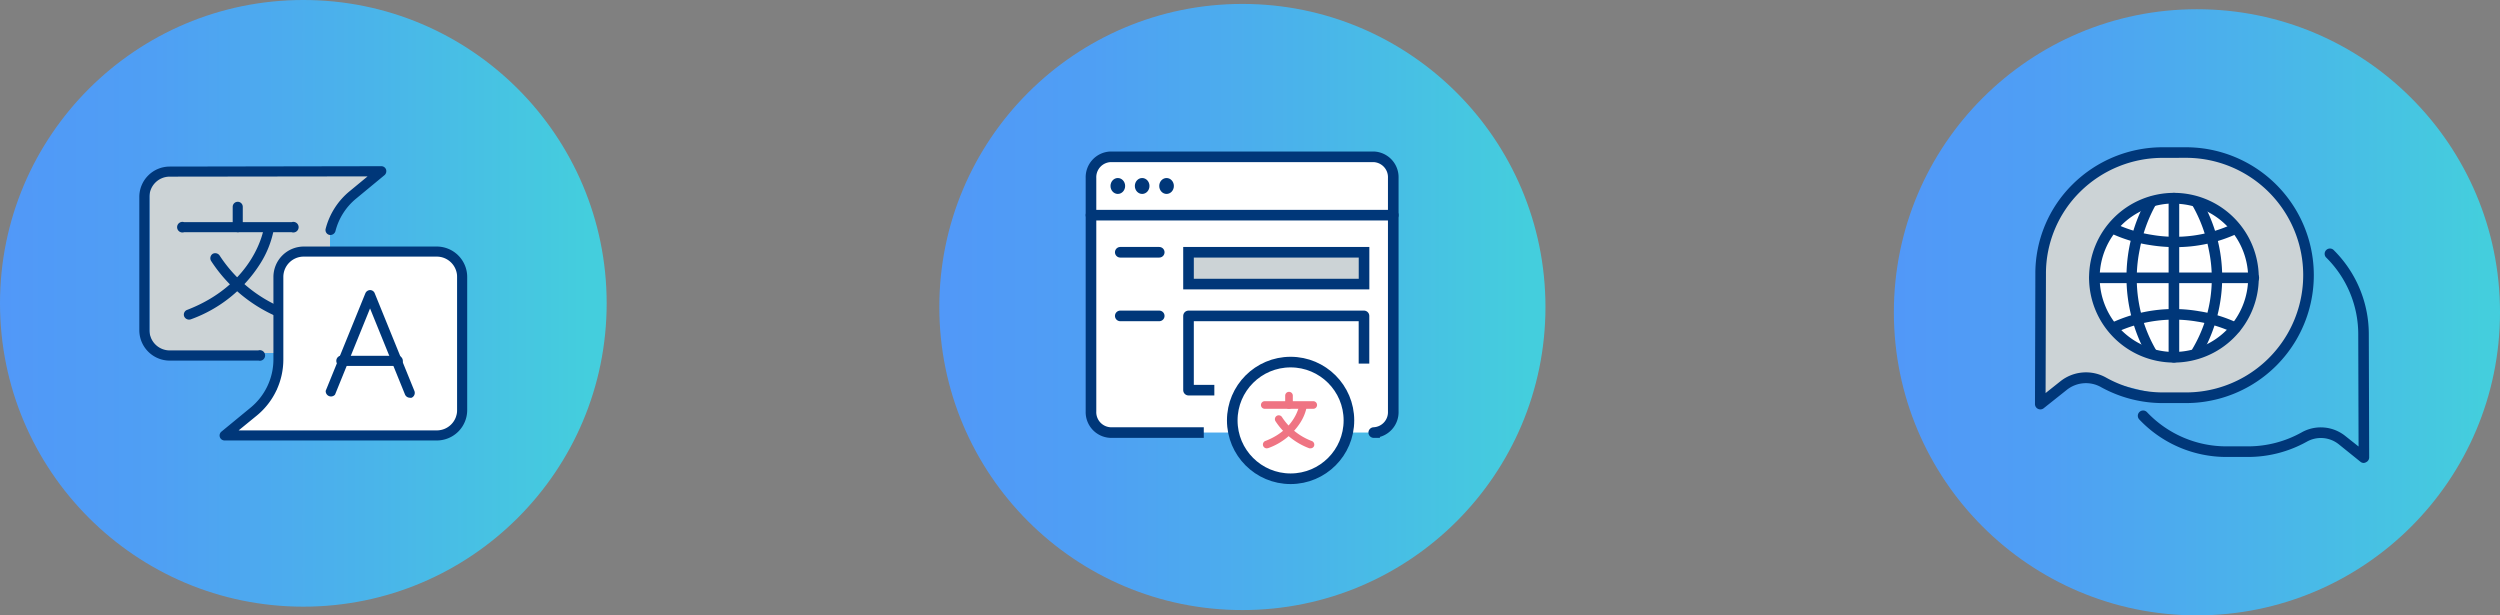 <svg xmlns="http://www.w3.org/2000/svg" xmlns:xlink="http://www.w3.org/1999/xlink" width="471.43" height="116.04" viewBox="0 0 471.43 116.04"><rect x="0" y="0" width="471.43" height="116.04" fill="#808080" stroke="none"/><defs><linearGradient id="a" y1="57.2" x2="114.41" y2="57.2" gradientUnits="userSpaceOnUse"><stop offset="0" stop-color="#5198f8"/><stop offset="0.25" stop-color="#4f9ff4"/><stop offset="0.61" stop-color="#4ab4ea"/><stop offset="0.97" stop-color="#44cedd"/></linearGradient><linearGradient id="b" x1="357.13" y1="58.89" x2="471.43" y2="58.89" xlink:href="#a"/><linearGradient id="c" x1="177.13" y1="57.89" x2="291.43" y2="57.89" xlink:href="#a"/></defs><title>visual-localized-api</title><circle cx="57.2" cy="57.2" r="57.2" fill="url(#a)"/><circle cx="414.28" cy="58.89" r="57.15" fill="url(#b)"/><path d="M435.23,51.57c0,12.7-11.19,23-25,23-8.27,0-18-7-25,1-3-3.81,0-18.91,0-24,0-12.7,11.19-23,25-23S435.23,38.87,435.23,51.57Z" fill="#ccd3d6"/><circle cx="410.23" cy="52.57" r="15" fill="#fff"/><path d="M445.74,87.3a1,1,0,0,1-.62-.22L441,83.76a5.4,5.4,0,0,0-6-.47,22.79,22.79,0,0,1-11.08,2.88h-4a22.61,22.61,0,0,1-16.51-7.07,1,1,0,0,1,1.45-1.38,20.6,20.6,0,0,0,15.06,6.45h4A20.73,20.73,0,0,0,434,81.55a7.38,7.38,0,0,1,8.24.65l2.52,2-.06-21.07a20.36,20.36,0,0,0-6.09-14.61,1,1,0,0,1,1.4-1.42,22.33,22.33,0,0,1,6.68,16l.07,23.15a1,1,0,0,1-.56.9A1.13,1.13,0,0,1,445.74,87.3Z" fill="#003779"/><path d="M384.74,77.2a.91.91,0,0,1-.43-.1,1,1,0,0,1-.57-.9l.07-24.54a23.61,23.61,0,0,1,7.07-16.94,24.12,24.12,0,0,1,17.05-6.95h4.27a24.12,24.12,0,0,1,0,48.24h-4.27a24.06,24.06,0,0,1-11.72-3,5.79,5.79,0,0,0-6.45.49L385.36,77A1,1,0,0,1,384.74,77.2Zm23.19-47.43a22.13,22.13,0,0,0-15.65,6.37,21.66,21.66,0,0,0-6.47,15.53h0l-.07,22.45,2.78-2.21a7.76,7.76,0,0,1,8.66-.69A22,22,0,0,0,407.93,74h4.27a22.12,22.12,0,1,0,0-44.24Zm-23.12,21.9Z" fill="#003779"/><path d="M409.94,68.37a16,16,0,1,1,16-16A16,16,0,0,1,409.94,68.37Zm0-30a14,14,0,1,0,14,14A14,14,0,0,0,409.94,38.41Z" fill="#003779"/><path d="M409.94,68.37a1,1,0,0,1-1-1v-30a1,1,0,0,1,2,0v30A1,1,0,0,1,409.94,68.37Z" fill="#003779"/><path d="M424.92,53.39H395a1,1,0,1,1,0-2h30a1,1,0,1,1,0,2Z" fill="#003779"/><path d="M405.7,67.48a1,1,0,0,1-.87-.51,30.13,30.13,0,0,1,0-29.42,1,1,0,0,1,1.7,1.05A27.61,27.61,0,0,0,403.5,47a26.91,26.91,0,0,0,3.07,19,1,1,0,0,1-.38,1.37A1.09,1.09,0,0,1,405.7,67.48Z" fill="#003779"/><path d="M410.19,46.6a29.51,29.51,0,0,1-4.83-.4A26.61,26.61,0,0,1,398.07,44a1,1,0,1,1,.92-1.77,25.4,25.4,0,0,0,6.77,2.05,25.77,25.77,0,0,0,15.34-2.07A1,1,0,1,1,422,44,27.3,27.3,0,0,1,410.19,46.6Z" fill="#003779"/><path d="M398.53,62.81a1,1,0,0,1-.43-1.9,27.8,27.8,0,0,1,16.6-2.22A26.46,26.46,0,0,1,422,60.93a1,1,0,0,1,.43,1.34,1,1,0,0,1-1.35.43,25.18,25.18,0,0,0-6.77-2.06A25.89,25.89,0,0,0,399,62.71,1,1,0,0,1,398.53,62.81Z" fill="#003779"/><path d="M414.32,67.24a1,1,0,0,1-.86-1.5,26,26,0,0,0,3.06-18.62,27.3,27.3,0,0,0-3-8.22,1,1,0,0,1,1.69-1.06,29.14,29.14,0,0,1,0,28.9A1,1,0,0,1,414.32,67.24Z" fill="#003779"/><circle cx="234.28" cy="57.89" r="57.15" fill="url(#c)"/><path d="M226,81.57H209.41a3.85,3.85,0,0,1-3.68-4v-44a3.85,3.85,0,0,1,3.68-4h49.64a3.85,3.85,0,0,1,3.68,4v44a3.85,3.85,0,0,1-3.68,4h.16" fill="#fff" stroke="#003779" stroke-linecap="square" stroke-linejoin="round" stroke-width="2"/><line x1="205.73" y1="40.57" x2="262.73" y2="40.57" fill="none" stroke="#003779" stroke-linecap="round" stroke-linejoin="round" stroke-width="2"/><ellipse cx="210.79" cy="35.07" rx="1.38" ry="1.5" fill="#003779"/><ellipse cx="215.38" cy="35.07" rx="1.38" ry="1.5" fill="#003779"/><ellipse cx="219.98" cy="35.07" rx="1.38" ry="1.5" fill="#003779"/><rect x="224.12" y="47.57" width="33.1" height="6" fill="#ccd3d6" stroke="#003779" stroke-miterlimit="10" stroke-width="2"/><polyline points="227.99 73.57 224.12 73.57 224.12 59.57 257.21 59.57 257.21 67.57" fill="none" stroke="#003779" stroke-linecap="square" stroke-linejoin="round" stroke-width="2"/><line x1="211.25" y1="59.57" x2="218.6" y2="59.57" fill="none" stroke="#003779" stroke-linecap="round" stroke-linejoin="round" stroke-width="2"/><line x1="211.25" y1="47.57" x2="218.6" y2="47.57" fill="none" stroke="#003779" stroke-linecap="round" stroke-linejoin="round" stroke-width="2"/><circle cx="243.37" cy="79.28" r="11" fill="#fff" stroke="#003779" stroke-linecap="round" stroke-linejoin="round" stroke-width="2"/><path d="M247.64,76.84H238.5a.47.47,0,1,1,0-.94h9.14a.47.47,0,1,1,0,.94Z" fill="#ef7483" stroke="#ef7483" stroke-miterlimit="10" stroke-width="0.5"/><path d="M243.07,76.84a.47.47,0,0,1-.47-.47V74.61a.47.47,0,0,1,.94,0v1.76A.47.47,0,0,1,243.07,76.84Z" fill="#ef7483" stroke="#ef7483" stroke-miterlimit="10" stroke-width="0.5"/><path d="M238.91,84.29a.47.47,0,0,1-.17-.92c5.77-2.22,6.49-6.85,6.5-6.89a.47.47,0,0,1,.54-.4.46.46,0,0,1,.4.53A8.42,8.42,0,0,1,245,79.55a11.72,11.72,0,0,1-5.92,4.71Z" fill="#ef7483" stroke="#ef7483" stroke-miterlimit="10" stroke-width="0.5"/><path d="M247.12,84.29a.47.47,0,0,1-.17,0,12.88,12.88,0,0,1-6.22-5,.48.48,0,0,1,.16-.66.48.48,0,0,1,.65.16,11.74,11.74,0,0,0,5.75,4.61.49.49,0,0,1,.27.62A.46.46,0,0,1,247.12,84.29Z" fill="#ef7483" stroke="#ef7483" stroke-miterlimit="10" stroke-width="0.5"/><path d="M70.23,32.57h-38a4,4,0,0,0-4,4v26a4,4,0,0,0,4,4h26c2.21,0,12,2.21,12,0l-8-8.2V42.57l2-3C65.23,38.57,70.14,33.57,70.23,32.57Z" fill="#ccd3d6"/><path d="M56.23,47.57h26a4,4,0,0,1,4,4v26a4,4,0,0,1-4,4h-26c-2.21,0-12,2.21-12,0l8-8.2V51.57A4,4,0,0,1,56.23,47.57Z" fill="#fff"/><path d="M82.37,83.06h-40a.94.94,0,0,1-.6-1.68l5.46-4.49a11.78,11.78,0,0,0,4.33-9.14V52.22a5.74,5.74,0,0,1,5.73-5.73H82.37a5.74,5.74,0,0,1,5.73,5.73V77.34A5.73,5.73,0,0,1,82.37,83.06ZM45,81.16H82.37a3.83,3.83,0,0,0,3.83-3.82V52.22a3.84,3.84,0,0,0-3.83-3.83H57.26a3.84,3.84,0,0,0-3.83,3.83V67.75a13.66,13.66,0,0,1-5,10.61Z" fill="#003779"/><path d="M48.68,68H32a5.74,5.74,0,0,1-5.73-5.73V37.13A5.73,5.73,0,0,1,32,31.41l39.91-.07a.94.94,0,0,1,.89.63A1,1,0,0,1,72.54,33l-5.36,4.43a11.66,11.66,0,0,0-3.93,6.18,1,1,0,0,1-1.16.68.94.94,0,0,1-.68-1.15A13.55,13.55,0,0,1,66,36l3.32-2.74L32,33.31a3.82,3.82,0,0,0-3.82,3.82V62.25A3.83,3.83,0,0,0,32,66.08H48.68a1,1,0,1,1,0,1.9Z" fill="#003779"/><path d="M55,43.79H34.71a1,1,0,1,1,0-1.9H55a1,1,0,1,1,0,1.9Z" fill="#003779"/><path d="M44.83,43.79a1,1,0,0,1-.95-.95V39a.95.95,0,1,1,1.9,0v3.89A.94.94,0,0,1,44.83,43.79Z" fill="#003779"/><path d="M35.62,60.27a1,1,0,0,1-.89-.61.94.94,0,0,1,.55-1.22C48.1,53.5,49.72,43.2,49.73,43.1a1,1,0,0,1,1.08-.81.94.94,0,0,1,.8,1.08A18.38,18.38,0,0,1,49,49.83,25.79,25.79,0,0,1,36,60.21,1,1,0,0,1,35.62,60.27Z" fill="#003779"/><path d="M52.18,59.6a.92.92,0,0,1-.39-.09,28.18,28.18,0,0,1-12-10.33,1,1,0,0,1,.31-1.31,1,1,0,0,1,1.31.31,26.2,26.2,0,0,0,11.22,9.6A1,1,0,0,1,53.05,59,1,1,0,0,1,52.18,59.6Z" fill="#003779"/><path d="M77.26,75a1,1,0,0,1-.88-.59l-6.6-16.25-6.6,16.25a1,1,0,0,1-1.76-.72L68.9,55.3a1,1,0,0,1,.88-.6.94.94,0,0,1,.88.6l7.48,18.41A1,1,0,0,1,77.62,75,.92.92,0,0,1,77.26,75Z" fill="#003779"/><path d="M74.65,69H64.73a1,1,0,1,1,0-1.9h9.92a1,1,0,1,1,0,1.9Z" fill="#003779"/></svg>